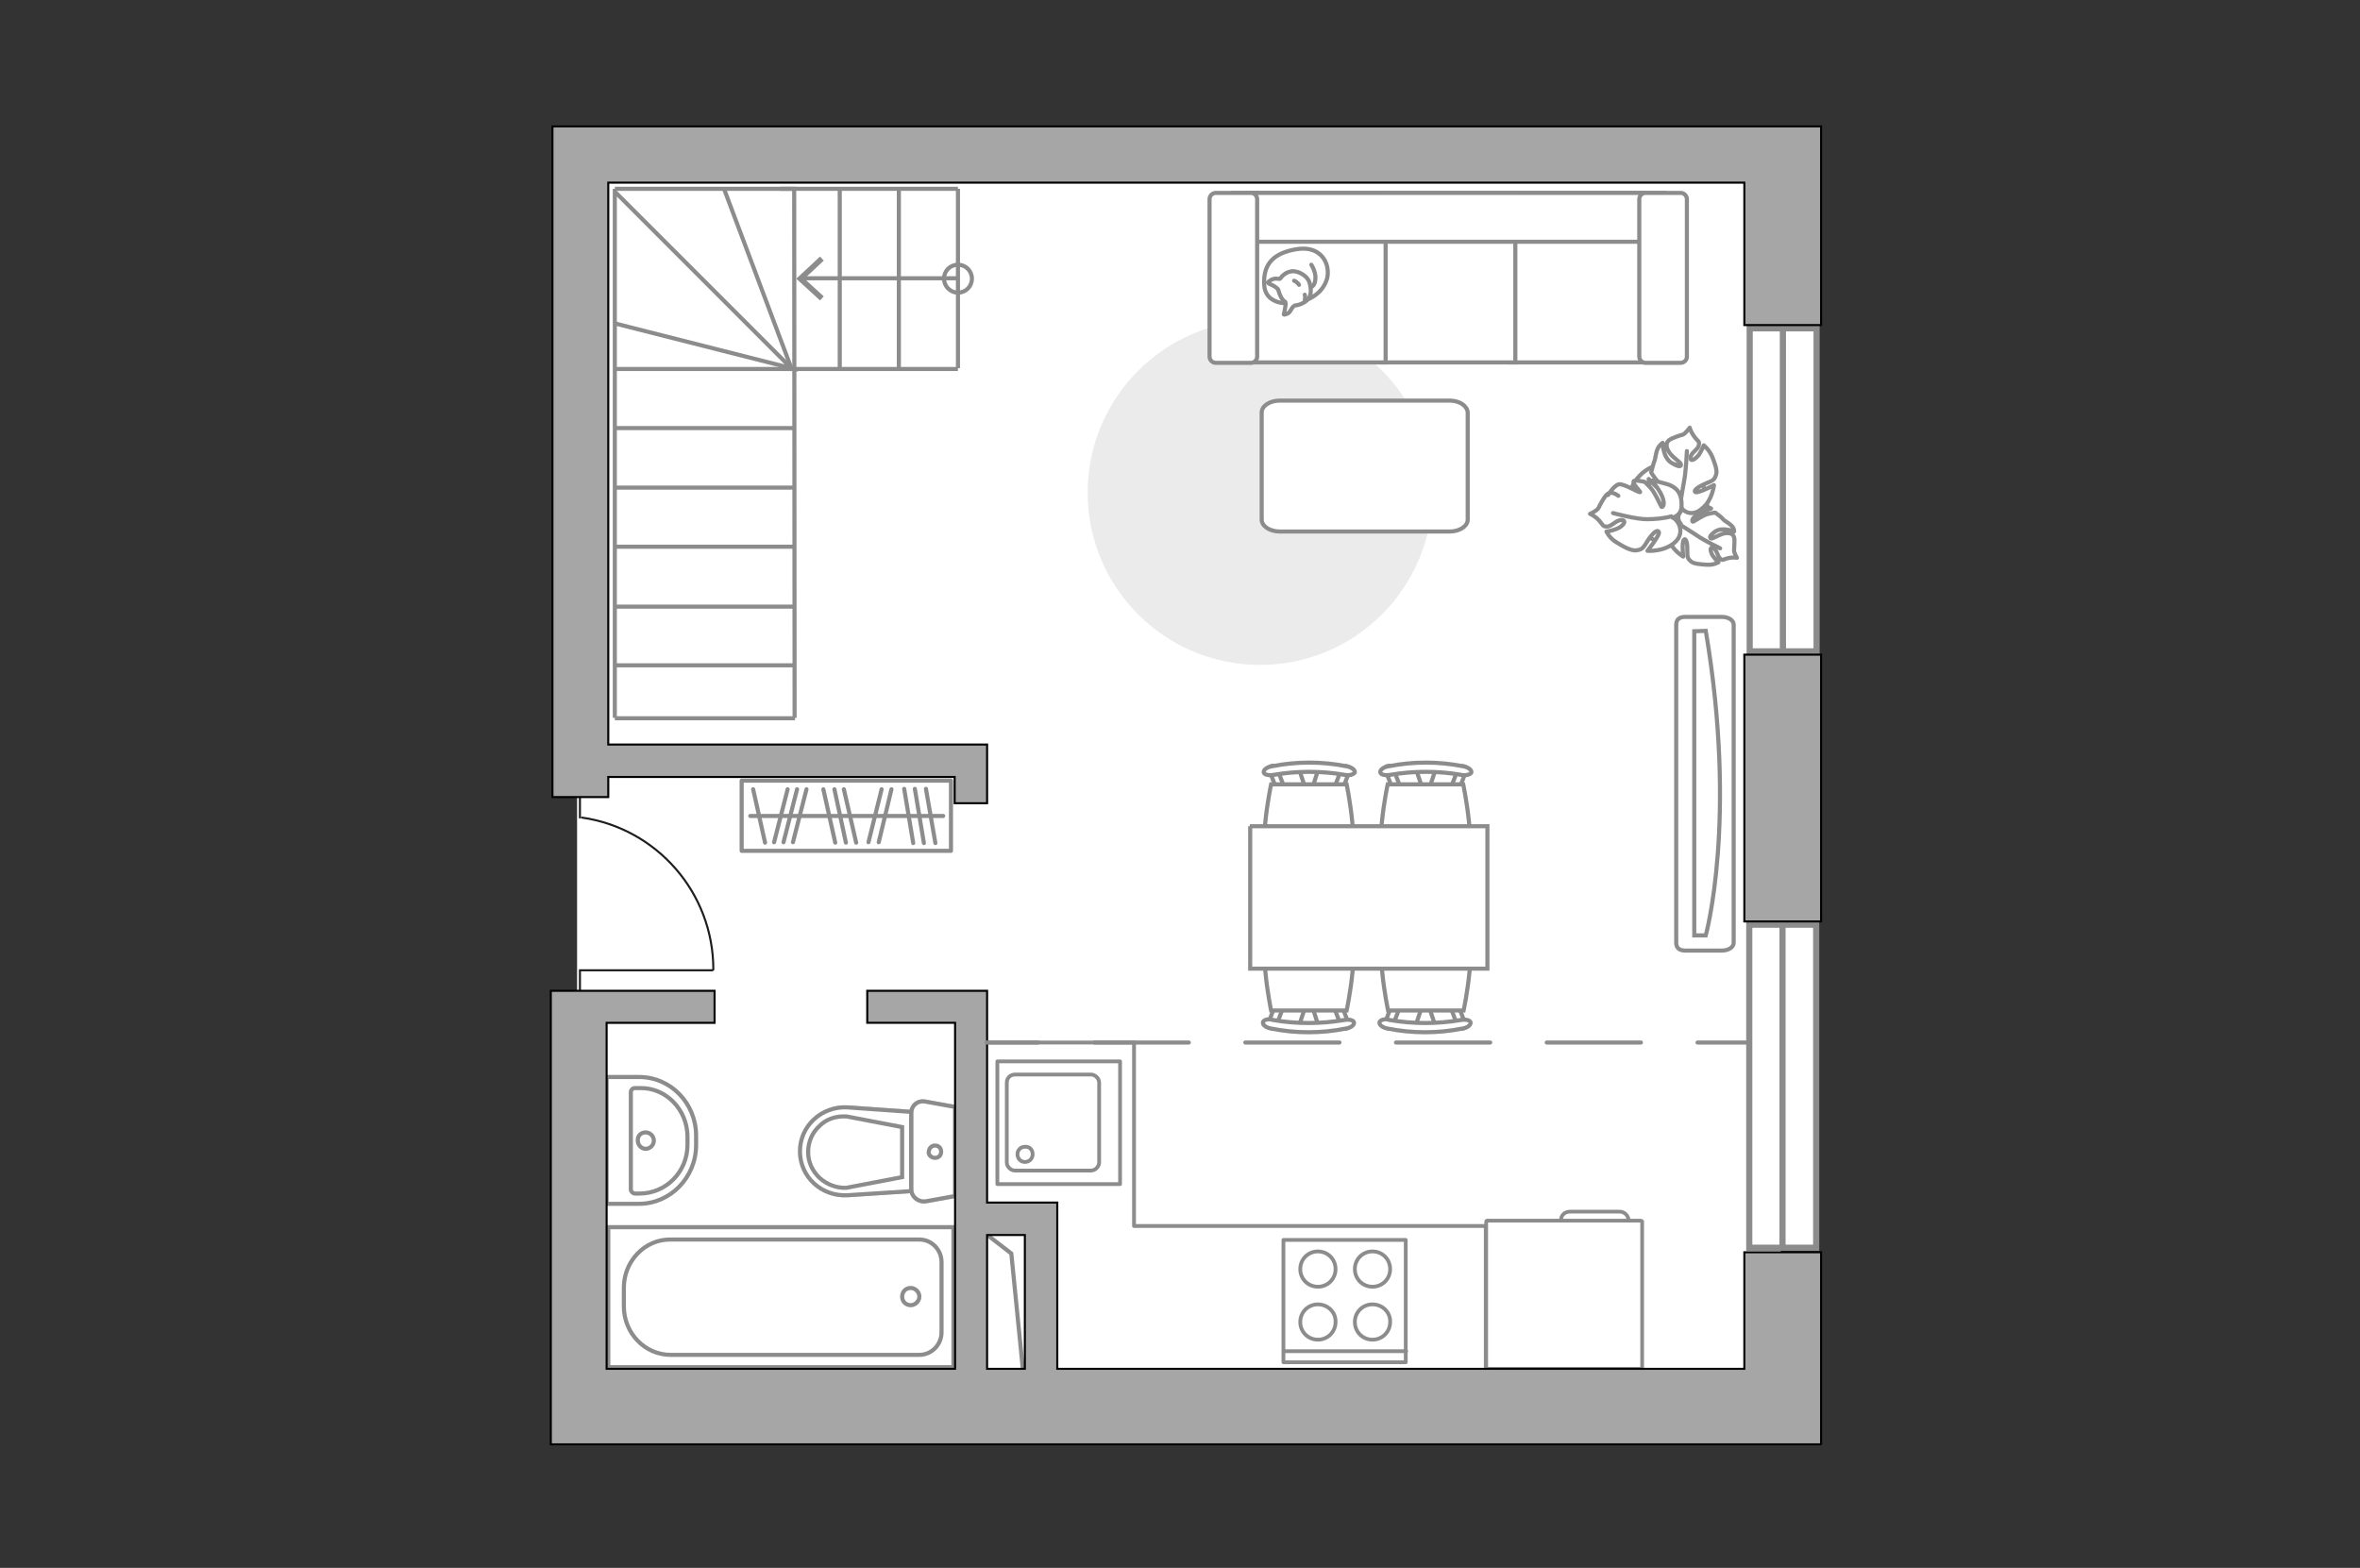 <?xml version="1.0" encoding="utf-8"?>
<!-- Generator: Adobe Illustrator 25.1.0, SVG Export Plug-In . SVG Version: 6.00 Build 0)  -->
<svg version="1.1" xmlns="http://www.w3.org/2000/svg" xmlns:xlink="http://www.w3.org/1999/xlink" x="0px" y="0px"
	 viewBox="0 0 575 382" style="enable-background:new 0 0 575 382;" xml:space="preserve">
<rect x="0" y="0" width="575" height="382" fill="#333333" stroke="none"/>
<style type="text/css">
	.st0{fill:#FFFFFF;}
	.st1{fill:none;stroke:#8C8C8C;stroke-linecap:round;stroke-linejoin:round;stroke-miterlimit:10;}
	.st2{fill:#EBEBEB;}
	.st3{fill:#FFFFFF;stroke:#8C8C8C;stroke-linecap:round;stroke-linejoin:round;stroke-miterlimit:10;}
	.st4{fill:#FFFFFF;stroke:#8C8C8C;stroke-miterlimit:10;}
	.st5{fill:#FFFFFF;stroke:#8C8C8C;stroke-width:0.904;stroke-miterlimit:10;}
	.st6{fill:none;stroke:#8C8C8C;stroke-width:0.932;stroke-linecap:round;stroke-linejoin:round;stroke-miterlimit:10;}
	.st7{fill:none;stroke:#8C8C8C;stroke-width:0.919;stroke-linecap:round;stroke-linejoin:round;stroke-miterlimit:10;}
	.st8{fill:#FFFFFF;stroke:#8C8C8C;stroke-width:1.5;stroke-linecap:round;stroke-miterlimit:10;}
	.st9{fill:none;stroke:#8C8C8C;stroke-miterlimit:10;}
	.st10{opacity:0.5;}
	.st11{opacity:0.5;fill:#FFFFFF;stroke:#8C8C8C;stroke-miterlimit:10;enable-background:new    ;}
	.st12{fill:none;stroke:#1D1D1B;stroke-width:0.5;stroke-linecap:round;stroke-miterlimit:22.926;}
	.st13{fill:#A6A6A6;stroke:#000000;stroke-width:0.5;stroke-miterlimit:10;}
	.st14{fill:#8C8C8C;}
	.st15{fill:none;stroke:#8C8C8C;stroke-linecap:round;stroke-linejoin:round;}
	.st16{fill:none;stroke:#8C8C8C;stroke-linecap:round;stroke-linejoin:round;stroke-dasharray:22.951,13.77;}
</style>
<g id="bg_1_">
	<polygon class="st0" points="433.7,38 140.6,38 140.6,343.5 433.9,343.5 	"/>
</g>
<g id="furniture_1_">
	<g>
		<rect x="180.7" y="190.2" class="st1" width="51" height="17.1"/>
		<line class="st1" x1="227.9" y1="205.4" x2="225.6" y2="192.2"/>
		<line class="st1" x1="225.1" y1="205.4" x2="222.9" y2="192.2"/>
		<line class="st1" x1="193.2" y1="205.2" x2="196.5" y2="192.3"/>
		<line class="st1" x1="190.9" y1="205.2" x2="194.2" y2="192.3"/>
		<line class="st1" x1="188.6" y1="205.2" x2="191.9" y2="192.3"/>
		<line class="st1" x1="222.5" y1="205.4" x2="220.3" y2="192.2"/>
		<line class="st1" x1="214.1" y1="205.2" x2="217.2" y2="192.3"/>
		<line class="st1" x1="211.6" y1="205.2" x2="214.8" y2="192.3"/>
		<line class="st1" x1="208.6" y1="205.3" x2="205.6" y2="192.3"/>
		<line class="st1" x1="203.5" y1="205.3" x2="200.6" y2="192.3"/>
		<line class="st1" x1="186.4" y1="205.3" x2="183.5" y2="192.3"/>
		<line class="st1" x1="206.1" y1="205.3" x2="203.3" y2="192.3"/>
		<line class="st1" x1="229.8" y1="198.8" x2="182.8" y2="198.8"/>
	</g>
	<path id="Vector_51_2_" class="st2" d="M307,78c-23.1,0-42,18.8-42,42s18.8,42,42,42s42-18.8,42-42C349,96.7,330.2,78,307,78z"/>
	<path id="Vector_84_2_" class="st3" d="M353.2,97.6h-41.4c-2.4,0-4.4,1.3-4.4,2.9v26.1c0,1.6,2,2.9,4.4,2.9h41.4
		c2.4,0,4.4-1.3,4.4-2.9v-26.1C357.5,98.9,355.6,97.6,353.2,97.6z"/>
	<g>
		<path id="Vector_54_2_" class="st4" d="M400.6,47H368v41.3h32.6V47z"/>
		<path id="Vector_55_2_" class="st4" d="M369.2,47h-32.6v41.3h32.6V47z"/>
		<path id="Vector_56_2_" class="st4" d="M337.7,47H305v41.3h32.6V47z"/>
		<path id="Vector_57_2_" class="st4" d="M402.3,58.9l3.1-11.9h-105v11.9H402.3z"/>
		<path id="Vector_58_2_" class="st4" d="M399.4,48.5v38.4c0,0.7,0.6,1.5,1.5,1.5h8.6c0.7,0,1.5-0.6,1.5-1.5V48.5
			c0-0.7-0.6-1.5-1.5-1.5h-8.6C400.1,47,399.4,47.7,399.4,48.5z"/>
		<path id="Vector_59_2_" class="st4" d="M294.7,48.5v38.4c0,0.7,0.6,1.5,1.5,1.5h8.6c0.7,0,1.5-0.6,1.5-1.5V48.5
			c0-0.7-0.6-1.5-1.5-1.5h-8.6C295.4,47,294.7,47.7,294.7,48.5z"/>
		<g>
			<path class="st3" d="M313.5,73.9c0,0-5.4,0.2-5.5-4.7c-0.2-4.9,2.3-7.6,8-8.5c5.5-0.9,8.1,3.1,7.4,6.9
				C322.5,71.3,318.9,73.9,313.5,73.9z"/>
			<path class="st3" d="M311.4,70.5c0,0-0.6-0.7-1.6-1.1c-1-0.4-0.9-0.6-0.9-0.6s1-1.1,2.3-0.9c0.7,0.1,0.7,0,0.7,0s1-1.6,2.8-1.8
				c1.8-0.2,3.9,1.3,4.3,2.6c0.4,1.2,0.6,2.9-0.1,3.9c-0.6,1-2.2,1.7-3.2,1.8c-1,0.1-1.1,1.6-2,2c-0.9,0.4-0.9,0.2-0.9,0.2
				s0.6-2.5,0.4-2.9C313.4,73.4,312.3,73.8,311.4,70.5z"/>
			<path class="st3" d="M316.5,69.4c0,0-0.4-0.7-1.2-1"/>
			<path class="st3" d="M317.9,71.8c0,0,0.2,0.7,0,1.3"/>
			<path class="st1" d="M319.5,69.9c0,0,0.9-0.2,1-2.1c0.1-1.6-1-3.3-1-3.3"/>
		</g>
	</g>
	<g>
		<g id="Group_2_2_">
			<g id="Group_3_2_">
				<path id="Vector_10_2_" class="st4" d="M349.8,187.4l-1.7,5.1h-1.4l-1.7-5.1H349.8z"/>
			</g>
			<g id="Group_4_2_">
				<path id="Vector_11_2_" class="st4" d="M340,192.3c-0.5,0-0.9-0.2-0.9-0.6l-1.6-4.2c-0.1-0.5,0.1-0.8,0.7-0.9
					c0.6-0.1,1.2,0.1,1.2,0.5l1.6,4.2c0.1,0.5-0.1,0.8-0.7,0.9C340.2,192.3,340.2,192.3,340,192.3z"/>
			</g>
			<g id="Group_5_2_">
				<path id="Vector_12_2_" class="st4" d="M354.6,192.3c-0.1,0-0.1,0-0.2,0c-0.6-0.1-0.9-0.5-0.7-0.9l1.6-4.2
					c0.1-0.5,0.7-0.6,1.3-0.5c0.6,0.1,0.9,0.5,0.7,0.9l-1.6,4.2C355.5,192,355,192.3,354.6,192.3z"/>
			</g>
			<path id="Vector_13_2_" class="st4" d="M356.5,212.6c-3.3,3.3-15.1,3.3-18.4,0c-3.8-3.8,0-21.5,0-21.5h18.4
				C356.5,191.1,360.3,208.8,356.5,212.6z"/>
			<path id="Vector_14_2_" class="st4" d="M356.1,188.8c-5.7-1-11.7-1-17.5,0c-1.2,0.2-2.2-0.1-2.3-0.6c-0.1-0.6,0.7-1.3,2-1.5
				c6-1.2,12.2-1.2,18.2,0c1.2,0.2,2.1,0.9,2,1.5C358.3,188.7,357.2,189,356.1,188.8z"/>
		</g>
		<g id="Group_6_2_">
			<g id="Group_7_2_">
				<path id="Vector_15_2_" class="st4" d="M321.2,187.4l-1.6,5.1h-1.4l-1.7-5.1H321.2z"/>
			</g>
			<g id="Group_8_2_">
				<path id="Vector_16_2_" class="st4" d="M311.7,192.3c-0.5,0-0.9-0.2-0.9-0.6l-1.6-4.2c-0.1-0.5,0.1-0.8,0.7-0.9
					c0.6-0.1,1.2,0.1,1.2,0.5l1.6,4.2c0.1,0.5-0.1,0.8-0.7,0.9C311.8,192.3,311.7,192.3,311.7,192.3z"/>
			</g>
			<g id="Group_9_2_">
				<path id="Vector_17_2_" class="st4" d="M326.2,192.3c-0.1,0-0.1,0-0.2,0c-0.6-0.1-0.9-0.5-0.7-0.9l1.6-4.2
					c0.1-0.5,0.7-0.6,1.3-0.5s0.9,0.5,0.7,0.9l-1.6,4.2C327,192,326.7,192.3,326.2,192.3z"/>
			</g>
			<path id="Vector_18_2_" class="st4" d="M328.1,212.6c-3.3,3.3-15.1,3.3-18.4,0c-3.8-3.8,0-21.5,0-21.5l18.4,0
				C328.1,191.1,331.8,208.8,328.1,212.6z"/>
			<path id="Vector_19_2_" class="st4" d="M327.7,188.8c-5.7-1-11.7-1-17.5,0c-1.2,0.2-2.2-0.1-2.3-0.6c-0.1-0.6,0.7-1.3,2-1.5
				c6-1.2,12.2-1.2,18.2,0c1.2,0.2,2.1,0.9,2,1.5C329.8,188.7,328.8,189,327.7,188.8z"/>
		</g>
		<g id="Group_14_2_">
			<g id="Group_15_2_">
				<path id="Vector_25_2_" class="st4" d="M316.5,249.9l1.7-5.1h1.4l1.6,5.1H316.5z"/>
			</g>
			<g id="Group_16_2_">
				<path id="Vector_26_2_" class="st4" d="M326.2,244.9c0.5,0,0.9,0.2,0.9,0.6l1.6,4.2c0.1,0.5-0.1,0.8-0.7,0.9
					c-0.6,0.1-1.2-0.1-1.2-0.5l-1.6-4.2c-0.1-0.5,0.1-0.8,0.7-0.9C326,244.9,326.1,244.9,326.2,244.9z"/>
			</g>
			<g id="Group_17_2_">
				<path id="Vector_27_2_" class="st4" d="M311.6,244.9c0.1,0,0.1,0,0.2,0c0.6,0.1,0.9,0.5,0.7,0.9l-1.6,4.2
					c-0.1,0.5-0.7,0.6-1.3,0.5c-0.6-0.1-0.9-0.5-0.7-0.9l1.6-4.2C310.8,245,311.1,244.9,311.6,244.9z"/>
			</g>
			<path id="Vector_28_2_" class="st4" d="M309.7,224.7c3.3-3.3,15.1-3.3,18.4,0c3.8,3.8,0,21.5,0,21.5l-18.4,0
				C309.7,246.2,306,228.5,309.7,224.7z"/>
			<path id="Vector_29_2_" class="st4" d="M310.1,248.5c5.7,1,11.7,1,17.5,0c1.2-0.2,2.2,0.1,2.3,0.6c0.1,0.6-0.7,1.3-2,1.5
				c-6,1.2-12.2,1.2-18.2,0c-1.2-0.2-2.1-0.9-2-1.5S309,248.1,310.1,248.5z"/>
		</g>
		<g id="Group_18_2_">
			<g id="Group_19_2_">
				<path id="Vector_30_2_" class="st4" d="M344.9,249.9l1.7-5.1h1.4l1.7,5.1H344.9z"/>
			</g>
			<g id="Group_20_2_">
				<path id="Vector_31_2_" class="st4" d="M354.6,244.9c0.5,0,0.9,0.2,0.9,0.6l1.6,4.2c0.1,0.5-0.1,0.8-0.7,0.9
					c-0.6,0.1-1.2-0.1-1.2-0.5l-1.6-4.2c-0.1-0.5,0.1-0.8,0.7-0.9C354.4,244.9,354.4,244.9,354.6,244.9z"/>
			</g>
			<g id="Group_21_2_">
				<path id="Vector_32_2_" class="st4" d="M340,244.9c0.1,0,0.1,0,0.2,0c0.6,0.1,0.9,0.5,0.7,0.9l-1.6,4.2
					c-0.1,0.5-0.7,0.6-1.3,0.5c-0.6-0.1-0.9-0.5-0.7-0.9l1.6-4.2C339.2,245,339.6,244.9,340,244.9z"/>
			</g>
			<path id="Vector_33_2_" class="st4" d="M338.2,224.7c3.3-3.3,15.1-3.3,18.4,0c3.8,3.8,0,21.5,0,21.5h-18.4
				C338.2,246.2,334.4,228.5,338.2,224.7z"/>
			<path id="Vector_34_2_" class="st4" d="M338.5,248.5c5.8,1,11.7,1,17.5,0c1.2-0.2,2.2,0.1,2.3,0.6c0.1,0.6-0.7,1.3-2,1.5
				c-6,1.2-12.2,1.2-18.2,0c-1.2-0.2-2.1-0.9-2-1.5S337.5,248.1,338.5,248.5z"/>
		</g>
		<path id="Vector_35_2_" class="st4" d="M304.5,201.3l57.9,0l0,34.7l-46.8,0h-11V201.3z"/>
	</g>
	<g>
		<path id="Vector_8_2_" class="st5" d="M399.8,297.4l-37.5,0c-0.1,0-0.2,0.1-0.2,0.2l0,35.9l38,0l0-35.9
			C400,297.5,399.9,297.4,399.8,297.4z"/>
		<path id="Vector_9_2_" class="st5" d="M380.3,297.4h16.5c0-1.2-1-2.2-2.2-2.2l-12,0C381.2,295.2,380.3,296.1,380.3,297.4z"/>
		<path id="Vector_148_1_" class="st6" d="M362,333l0-34.3l-81.5,0h-4.2V254l-35.9,0"/>
	</g>
	<g>
		<g>
			<rect x="312.7" y="302.1" class="st7" width="29.8" height="29.8"/>
		</g>
		<line class="st7" x1="342.6" y1="329.2" x2="312.8" y2="329.2"/>
		<path class="st7" d="M334.4,317.8c-2.4,0-4.3,1.9-4.3,4.3c0,2.4,1.9,4.3,4.3,4.3c2.4,0,4.3-1.9,4.3-4.3
			C338.8,319.7,336.8,317.8,334.4,317.8z"/>
		<path class="st7" d="M334.4,304.9c-2.4,0-4.3,1.9-4.3,4.3s1.9,4.3,4.3,4.3c2.4,0,4.3-1.9,4.3-4.3S336.8,304.9,334.4,304.9z"/>
		<path class="st7" d="M321.1,317.8c-2.4,0-4.3,1.9-4.3,4.3c0,2.4,1.9,4.3,4.3,4.3c2.4,0,4.3-1.9,4.3-4.3
			C325.5,319.7,323.5,317.8,321.1,317.8z"/>
		<path class="st7" d="M321.1,304.9c-2.4,0-4.3,1.9-4.3,4.3s1.9,4.3,4.3,4.3c2.4,0,4.3-1.9,4.3-4.3S323.5,304.9,321.1,304.9z"/>
	</g>
	<g>
		<path id="Vector_90_2_" class="st4" d="M422.4,229.7c0,1.1-1.3,1.9-2.9,1.9h-8.9c-1.6,0-2.2-0.8-2.2-1.9l0-77.5
			c0-1.1,0.6-1.9,2.2-1.9h8.9c1.6,0,2.9,0.8,2.9,1.9L422.4,229.7z"/>
		<path id="Vector_91_2_" class="st4" d="M412.8,153.8l0,74.1h2.8c0,0,7.8-28.1,0-74.2L412.8,153.8z"/>
	</g>
	<g>
		<path id="Vector_60_2_" class="st4" d="M413.3,129.1c3.6-3.8,3.5-9.9-0.4-13.5c-3.8-3.6-9.9-3.5-13.5,0.4
			c-3.6,3.8-3.5,9.9,0.4,13.5C403.6,133.1,409.7,133,413.3,129.1z"/>
		<path class="st3" d="M409.5,127.6c0,0-1.2-1.2-0.2-2.7c1-1.7,2.3-2.8,5-2c2.5,0.8,2.6,1,2.6,1s-2.6,0.8-3.8,1.8
			c-1.2,1-0.7,1.5-0.6,1.4c0.2,0,2.4-1.6,3.7-1.9s1.7-0.3,1.7-0.3s1.7,1.2,1.9,1.6c0.2,0.3,1.4,0.9,2.1,1.6c0.7,0.7,0.6,1.4,0.6,1.4
			s-2.8-1.2-4.6,0c-1.7,1.2-1.3,1.7-0.9,1.7c0.5,0,2.2-1.2,3.5-1.3c1.2-0.1,1.8,0.3,2,1c0.2,0.5,0,2.5,0,3.1
			c-0.1,0.6,0.7,1.9,0.7,1.9s-0.9-0.2-2.2,0.1c-1.3,0.3-1.2,0.7-1.9,0.1c-0.7-0.6-0.7-2.1-1.7-2.6c-0.9-0.4-0.7,0.9-0.1,1.9
			c0.7,1,1.4,1.6,1.4,1.6s-1.2,0.7-2.7,0.6c-1.6-0.1-3.3-0.2-4-0.8c-0.7-0.7-0.9-0.7-0.9-2.7c0.1-1.9-0.4-3.1-0.8-2.6
			c-0.6,0.4-0.2,4.1-0.2,4.1s-2.7-1.6-3.5-4.1C405.8,128.8,408.2,127.4,409.5,127.6z"/>
		<path class="st1" d="M419.1,133.6c0,0-3.9-1.9-5.6-3.1c-1.1-0.7-3.2-2.1-4.1-2.6c-1.3-0.8-2.2-2.1-2.9-3.4"/>
		<path class="st3" d="M409.2,122.8c0,0-0.7,1.9-2.9,1.6c-2.1-0.3-4.1-1.2-4.4-4.4c-0.2-3.1-0.2-3.3-0.2-3.3s2.1,2.5,3.7,3.2
			c1.6,0.7,1.9,0.1,1.7-0.1c-0.1-0.1-2.8-1.8-3.7-3.1c-1-1.3-1.1-1.6-1.1-1.6s0.6-2.4,0.8-2.8c0.2-0.3,0.3-2,0.8-3
			c0.5-1,1.2-1.4,1.2-1.4s0,3.6,2.2,4.9s2.4,0.7,2.2,0.2c-0.2-0.5-2.3-1.8-3-3.1c-0.7-1.3-0.5-2.1,0.1-2.6c0.5-0.5,2.6-1.2,3.4-1.4
			c0.6-0.2,1.7-1.7,1.7-1.7s0.2,1,1.2,2.3c0.9,1.2,1.2,0.9,1,2c-0.2,1.1-2,1.8-2,3c-0.1,1.2,1.3,0.3,2.1-0.8
			c0.7-1.1,1.1-2.2,1.1-2.2s1.2,0.9,2,2.6c0.7,1.7,1.4,3.6,1,4.6c-0.4,1.1-0.5,1.3-2.5,2.1c-2.1,0.9-3.1,1.8-2.5,2.1
			c0.7,0.3,4.5-1.7,4.5-1.7s-0.4,3.7-2.8,5.6C412.1,126.3,409.6,124.4,409.2,122.8z"/>
		<path class="st1" d="M411,109.9c0,0-0.2,5-0.7,7.4c-0.3,1.5-0.7,4.4-1,5.6c-0.3,1.7-1.2,3.3-2.3,4.6"/>
		<g>
			<path class="st3" d="M394.3,120.8c-1.2-0.9-2.2-0.9-2.7-0.4c-0.6,0.4-1.8,2.6-2.1,3.3c-0.3,0.7-2.1,1.5-2.1,1.5s1.1,0.4,2.2,1.6
				c1.1,1.2,0.8,1.5,2,1.5c1.2-0.1,2.2-1.7,3.6-1.6c1.3,0.2,0.1,1.6-1.2,2.1c-1.4,0.6-2.6,0.7-2.6,0.7s0.7,1.6,2.4,2.6
				c1.7,1.1,3.6,2.1,4.8,2c1.2-0.2,1.6-0.2,2.8-2.3c1.3-2,2.5-3,2.8-2.1c0.2,0.7-2.8,4.5-2.8,4.5s4,0.3,6.6-2
				c2.6-2.2,1.1-5.4-0.5-6.1c0,0,2.1-0.4,2.2-2.7c0.1-2.4-0.5-4.6-3.7-5.5c-3.2-0.9-3.5-0.8-3.5-0.8s2.3,2.8,2.7,4.5
				c0.5,1.8-0.3,2-0.4,1.9c-0.1-0.1-1.4-3.2-2.6-4.6c-1.2-1.3-1.5-1.5-1.5-1.5s-2.6-0.6-2.7-0.1c-0.2,0.7,1.8,2.5,1.6,2.6
				c-0.3,0.2-4.1-2.2-5.2-1.9c-1.2,0.3-2.6,2.6-2.6,2.6"/>
			<path class="st1" d="M393,125c0,0,5.9,1.6,8.4,1.5c1.7,0,4.1-0.2,5.8-0.7"/>
		</g>
	</g>
</g>
<g id="windows_1_">
	<g>
		<path id="Vector_118_2_" class="st8" d="M434.4,225.3h-8.2V304h8.2V225.3z"/>
		<path id="Vector_124_4_" class="st8" d="M442.5,225.3h-8.2V304h8.2V225.3z"/>
	</g>
	<g>
		<path id="Vector_118_1_" class="st8" d="M434.5,80h-8.2v78.7h8.2V80z"/>
		<path id="Vector_124_1_" class="st8" d="M442.6,80h-8.2v78.7h8.2V80z"/>
	</g>
</g>
<g id="plan">
	<polyline class="st9" points="249.4,335.5 246.4,305.4 240.3,300.7 	"/>
	<g>
		<g>
			<rect x="243" y="258.6" class="st7" width="29.9" height="29.9"/>
		</g>
		<path class="st7" d="M245.3,263.8l0,19.4c0,1.1,1,2,2,2l18.5,0c1.1,0,2-1,2-2l0-19.4c0-1.1-1-2-2-2h-18.5
			C246.2,261.8,245.3,262.6,245.3,263.8z"/>
		<path class="st7" d="M251.6,281.2c0,1.1-0.8,1.9-1.9,1.9c-1,0-1.8-0.8-1.8-1.9c0-1,0.8-1.8,1.8-1.8
			C250.8,279.3,251.6,280.1,251.6,281.2z"/>
	</g>
	<g>
		<g class="st10">
			<path class="st4" d="M222,289.6v-18.3c0-1.9,1.6-3.3,3.5-2.9l7.2,1.3v21.7l-7.2,1.3C223.6,292.9,222,291.5,222,289.6z"/>
			<path class="st4" d="M222,270.9v19.3l-15.4,1c-6.3,0.4-11.5-4.5-11.5-10.7c0-6.2,5.3-11,11.5-10.7L222,270.9z"/>
		</g>
		<g>
			<path class="st4" d="M222,289.6v-18.3c0-1.9,1.6-3.3,3.5-2.9l7.2,1.3v21.7l-7.2,1.3C223.6,292.9,222,291.5,222,289.6z"/>
			<path class="st4" d="M194.9,280.5L194.9,280.5c0-6.2,5.3-11,11.5-10.7l15.6,1.1v19.3l-15.4,1
				C200.1,291.6,194.9,286.7,194.9,280.5z"/>
			<path class="st4" d="M219.8,274.6l-13.6-2.6c-2.5-0.1-4.8,0.6-6.5,2.3c-1.8,1.6-2.8,3.9-2.8,6.4c0,2.4,1,4.6,2.8,6.3
				c1.8,1.6,4.1,2.5,6.5,2.4l13.6-2.6V274.6z"/>
			<path class="st4" d="M227.8,282.1c0.9,0,1.5-0.6,1.5-1.5c0-0.9-0.6-1.5-1.5-1.5s-1.5,0.8-1.5,1.5
				C226.1,281.3,226.9,282.1,227.8,282.1z"/>
		</g>
	</g>
	<g>
		<polyline class="st11" points="148.2,333.1 232.3,333.1 232.3,299 148.2,299 148.2,333.1 		"/>
		<polygon class="st4" points="148.2,333.1 148.2,299 232.3,299 232.3,333.1 		"/>
		<path class="st4" d="M152,313.7v4.6c0,6.5,5.1,11.8,11.4,11.8l60.6,0c3,0,5.4-2.5,5.4-5.5v-17.1c0-3-2.4-5.5-5.4-5.5l-60.6,0
			C157.1,301.9,152,307.3,152,313.7z"/>
		<path class="st4" d="M221.9,313.8c-1.3,0-2.1,1-2.1,2.1c0,1.3,1,2.1,2.1,2.1c1.1,0,2.1-1,2.1-2.1C224,314.8,223,313.8,221.9,313.8
			z"/>
	</g>
	<g>
		<g>
			<path class="st4" d="M169.6,276.7v2.3c0,7.9-6.3,14.3-13.9,14.3h-7.9l0-30.9h7.9C163.4,262.4,169.6,268.8,169.6,276.7z"/>
			<path class="st4" d="M167.5,277v1.9c0,6.7-5.3,11.9-11.7,11.9h-1.1c-0.5,0-1-0.5-1-1l0-23.7c0-0.6,0.5-1,1-1h1.1
				C162.2,264.9,167.5,270.3,167.5,277z"/>
			<path class="st4" d="M157.3,275.9c1.1,0,2,0.9,2,2c0,1.1-0.9,2-2,2c-1,0-1.9-0.9-1.9-2C155.3,276.7,156.2,275.9,157.3,275.9z"/>
		</g>
	</g>
	<g>
		<polyline class="st12" points="173.6,236.4 141.3,236.4 141.3,241.4 		"/>
		<line class="st12" x1="141.3" y1="193.8" x2="141.3" y2="199.2"/>
		<path class="st12" d="M141.8,199.2c18.1,2.6,32,18.2,32,37"/>
	</g>
	<g>
		<polygon class="st13" points="425,44.5 148.2,44.5 148.2,181.4 240.5,181.4 240.5,181.9 240.5,189.3 240.5,195.7 232.6,195.7 
			232.6,189.3 148.2,189.3 148.2,194.2 134.6,194.2 134.6,50.4 134.6,46.2 134.6,30.8 425,30.8 437,30.8 443.7,30.8 443.7,79.2 
			425,79.2 		"/>
		<polygon class="st13" points="425,188.6 425,159.5 443.7,159.5 443.7,224.5 425,224.5 425,196.4 		"/>
		<path class="st13" d="M443.7,352v-46.9H425v28.4H257.6v-32.6v-7.7V293h-17.1v-51.6h-1.4h-6.4h-21.4v7.8h21.4v84.3h-84.9v-82.3v-2
			h26.3v-7.8h-26.3h-13.6v9.8v100.7h11.3v0H425h4.9H443.7z M249.7,333.5h-9.2v-32.6h9.2V333.5z"/>
	</g>
	<g>
		<g>
			<g>
				<g>
					<line class="st9" x1="233.4" y1="67.8" x2="194.9" y2="67.8"/>
					<g>
						<path class="st9" d="M233.4,71.3c1.9,0,3.4-1.5,3.4-3.4c0-1.9-1.5-3.4-3.4-3.4c-1.9,0-3.4,1.5-3.4,3.4
							C230,69.7,231.5,71.3,233.4,71.3z"/>
					</g>
					<g>
						<polygon class="st14" points="199.8,73.2 200.7,72.2 196,67.9 200.7,63.5 199.8,62.5 194,67.9 						"/>
					</g>
				</g>
			</g>
		</g>
		<polyline class="st9" points="150,46.9 192.8,89.7 149.8,78.8 		"/>
		<line class="st9" x1="176.4" y1="46" x2="192.8" y2="89.7"/>
		<line class="st9" x1="193.4" y1="104.3" x2="150" y2="104.3"/>
		<line class="st9" x1="193.2" y1="89.9" x2="149.8" y2="89.9"/>
		<polyline class="st9" points="149.8,46 193.5,46 193.6,174.9 		"/>
		<g>
			<line class="st9" x1="149.8" y1="162.1" x2="193.4" y2="162.1"/>
			<line class="st9" x1="193.4" y1="147.8" x2="150" y2="147.8"/>
			<line class="st9" x1="149.8" y1="175" x2="193.7" y2="175"/>
		</g>
		<line class="st9" x1="193.5" y1="133.2" x2="150" y2="133.2"/>
		<line class="st9" x1="193.3" y1="118.8" x2="149.9" y2="118.8"/>
		<line class="st9" x1="204.6" y1="46.1" x2="204.6" y2="89.8"/>
		<line class="st9" x1="219" y1="46.1" x2="219" y2="89.9"/>
		<line class="st9" x1="233.4" y1="46" x2="233.4" y2="89.7"/>
		<line class="st9" x1="233.4" y1="89.9" x2="190.1" y2="89.9"/>
		<line class="st9" x1="233.4" y1="46" x2="190.1" y2="46"/>
		<line class="st9" x1="149.8" y1="46" x2="149.8" y2="174.9"/>
	</g>
	<g>
		<g>
			<line class="st15" x1="426.1" y1="254" x2="413.6" y2="254"/>
			<line class="st16" x1="399.8" y1="254" x2="259.8" y2="254"/>
			<polyline class="st15" points="252.9,254 240.4,254 241.4,254 			"/>
		</g>
	</g>
</g>
<g id="points">
	<path id="bedroom_x5F_1_2_" class="st1" d="M231,132.5"/>
	<path id="kitchen_1_" class="st1" d="M352.9,274.3"/>
	<path id="wc_x5F_bathroom_1_" class="st1" d="M186.5,261.1"/>
	<path id="hallway_1_" class="st1" d="M200.9,224.3"/>
</g>
</svg>
